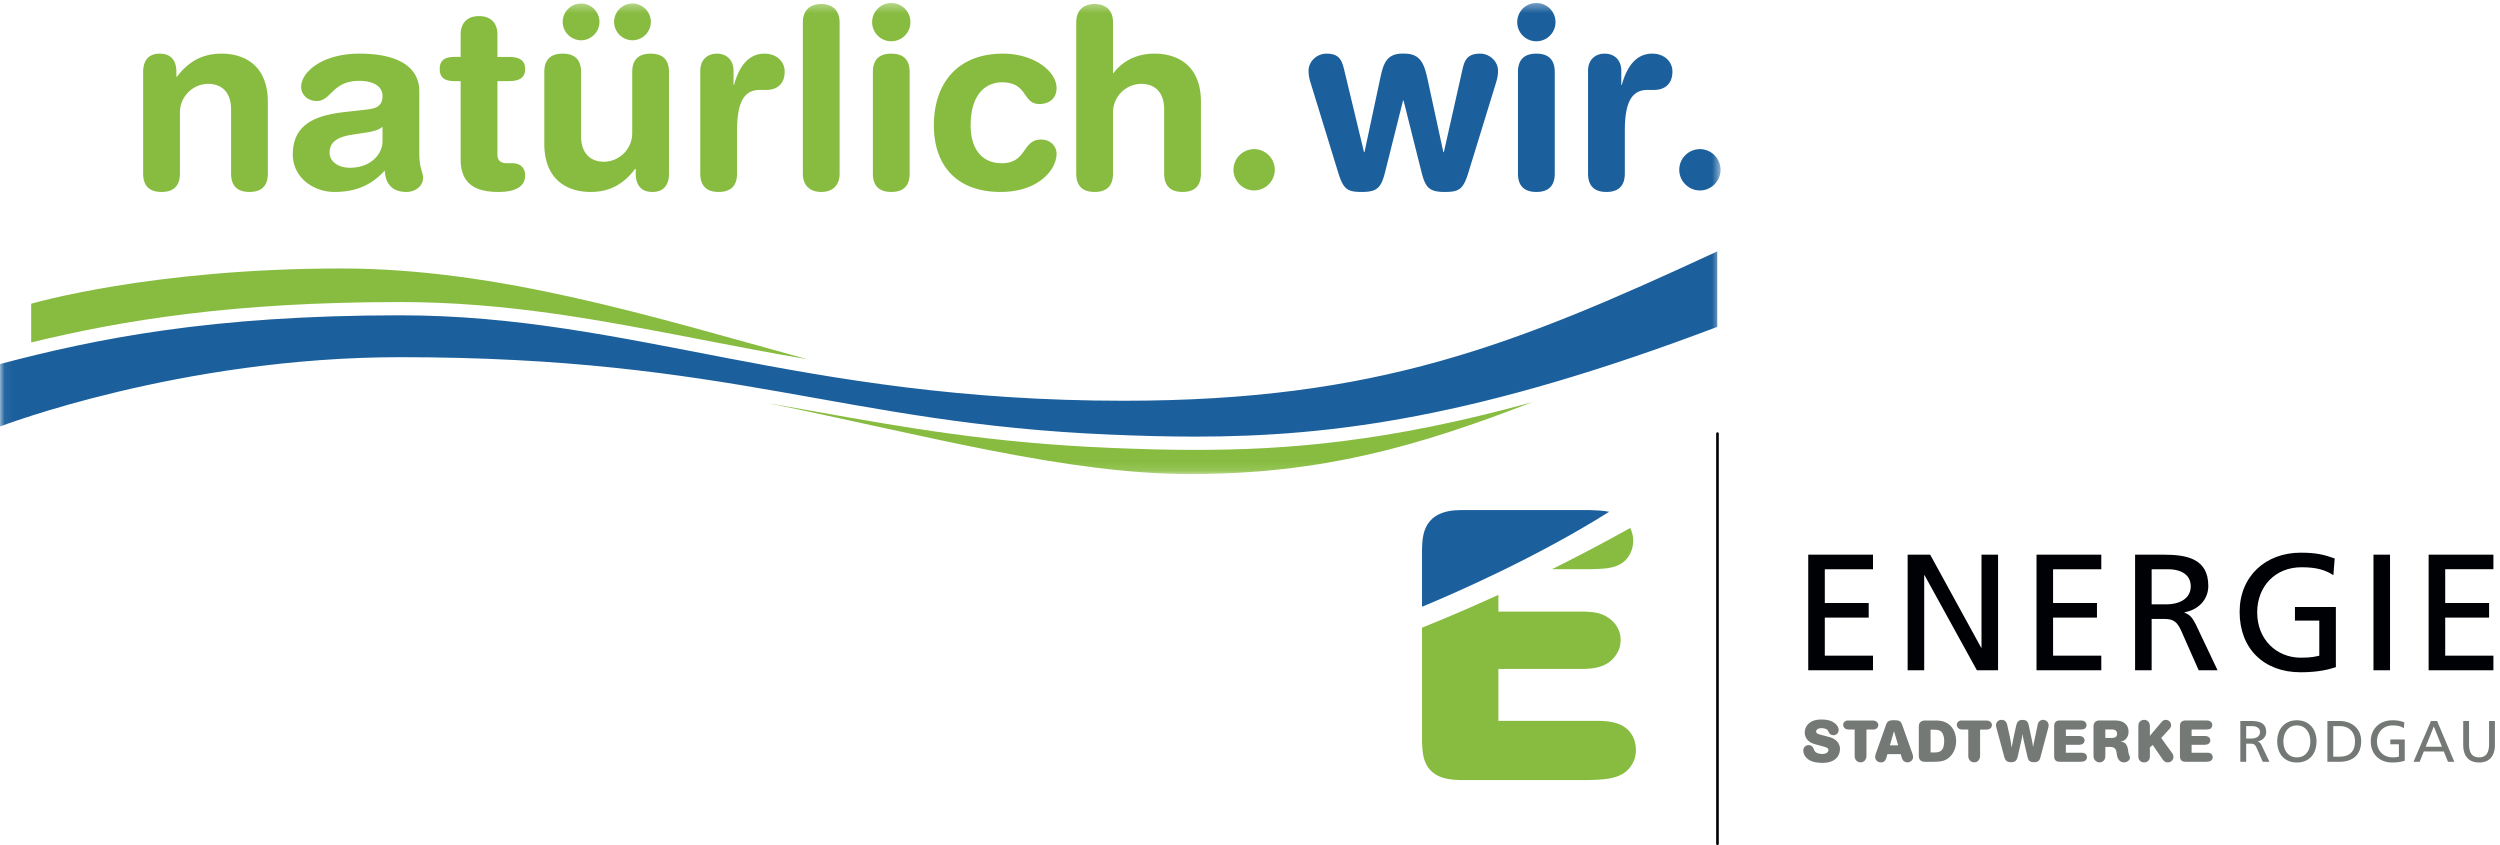 <svg width="284" height="96" xmlns="http://www.w3.org/2000/svg" xmlns:xlink="http://www.w3.org/1999/xlink"><defs><path id="a" d="M.06.339h195.397v53.517H.06z"/></defs><g fill="none" fill-rule="evenodd"><path d="M195.105 49.256V95.85" stroke="#000105" stroke-width=".3" stroke-linecap="round"/><path d="M282.757 81.903v2.631c0 .89-.279 1.502-1.136 1.502-.858 0-1.137-.612-1.137-1.502v-2.631h-.664v2.717c0 1.302.66 1.999 1.801 1.999 1.142 0 1.8-.697 1.8-1.999v-2.717h-.664zm-5.353 2.924l-.924-2.299-.922 2.299h1.846zm-.551-2.924l1.959 4.636h-.723l-.472-1.169h-2.272l-.472 1.169h-.698l1.981-4.636h.697zm-5.314 2.644h.976v1.409c-.166.033-.285.08-.744.08-.963 0-1.748-.725-1.748-1.815 0-1.035.711-1.812 1.781-1.812.598 0 .949.105 1.276.318l.052-.672c-.384-.133-.683-.23-1.361-.23-1.414 0-2.451.949-2.451 2.377 0 1.474.976 2.417 2.445 2.417.723 0 1.162-.119 1.414-.206v-2.411h-1.64v.545zm-4.012-.34c0-1.084-.738-1.72-1.694-1.72h-.777v3.469h.697c1.143 0 1.774-.551 1.774-1.749zm.703-.025c0 1.553-.941 2.357-2.469 2.357h-1.369v-4.636h1.369c1.375 0 2.469.849 2.469 2.279zm-5.777.039c0-.943-.506-1.82-1.528-1.812-1.023-.008-1.529.869-1.529 1.812 0 .924.459 1.815 1.529 1.815 1.069 0 1.528-.891 1.528-1.815zm.703 0c0 1.408-.817 2.398-2.231 2.398-1.416 0-2.232-.99-2.232-2.398 0-1.375.824-2.396 2.232-2.396 1.408 0 2.231 1.021 2.231 2.396zm-6.422-1.051c0-.418-.318-.683-.93-.683h-.637v1.41h.563c.633 0 1.004-.281 1.004-.727zm.199 1.524l.877 1.845h-.758l-.711-1.607c-.205-.451-.424-.451-.775-.451h-.399v2.058h-.666v-4.636h1.137c.916 0 1.799.146 1.799 1.256 0 .564-.418.963-.955 1.056v.014c.205.078.305.178.451.465zm-6.203.816h-1.762v-.904h1.502c.127-.006.412-.014.559-.264a.466.466 0 0 0-.18-.646c-.127-.073-.246-.08-.373-.086h-1.508v-.737h1.569c.252-.007.439-.007.591-.113a.482.482 0 0 0 .186-.387.507.507 0 0 0-.279-.457c-.147-.066-.319-.066-.485-.072h-2.224c-.666 0-.68.436-.686.684v3.334c.006.179.014.392.174.531.144.133.346.141.498.146h2.197c.28-.005.526-.013.692-.158a.475.475 0 0 0 .16-.359.48.48 0 0 0-.174-.387c-.145-.111-.324-.119-.457-.125zm-5.215-1.674l.897-.984c.113-.119.226-.271.226-.484a.607.607 0 0 0-.597-.592c-.26 0-.413.154-.506.265l-1.309 1.549v-1.084c0-.451-.279-.73-.644-.73a.66.66 0 0 0-.563.287c-.094.152-.094.31-.102.457v3.436c.008.125.028.404.321.57.111.06.23.08.338.08a.637.637 0 0 0 .537-.26c.101-.144.107-.324.113-.451v-1.002l.326-.26 1.143 1.66c.113.135.252.313.558.313a.624.624 0 0 0 .651-.623.707.707 0 0 0-.139-.414l-1.25-1.733zm-5.014-.478a.565.565 0 0 0-.06-.254c-.133-.219-.377-.231-.578-.238h-.697v.963h.691c.16 0 .359-.006.49-.12.082-.058.154-.179.154-.351zm1.354 2.377c.041.099.107.207.107.32 0 .319-.332.551-.697.551-.252 0-.398-.127-.459-.178-.264-.24-.305-.519-.357-.891a1.31 1.31 0 0 0-.094-.359c-.152-.312-.473-.32-.684-.324h-.505v.98c0 .168-.014.36-.153.532a.653.653 0 0 1-.988.027c-.182-.186-.201-.404-.201-.57v-3.295c.008-.119.008-.248.086-.379.154-.279.445-.305.605-.305h1.549c.543 0 .994.039 1.361.365.272.244.377.565.377.922 0 .418-.177.672-.277.785-.227.258-.473.299-.639.332.36.047.731.114.864.963.019.145.052.393.105.524zm-5.412-.225h-1.76v-.904h1.5c.127-.006.412-.014.559-.264a.419.419 0 0 0 .066-.24c0-.18-.1-.318-.246-.406a.757.757 0 0 0-.371-.086h-1.508v-.737h1.567c.253-.007.439-.007.591-.113a.476.476 0 0 0 .186-.387.505.505 0 0 0-.277-.457c-.149-.066-.319-.066-.487-.072h-2.224c-.664 0-.678.436-.686.684v3.334c.008.179.014.392.174.531.144.133.344.141.498.146h2.197c.281-.005.528-.013.694-.158a.488.488 0 0 0 .158-.359.483.483 0 0 0-.172-.387c-.149-.111-.326-.119-.459-.125zm-4.35-3.734c-.26 0-.4.146-.457.213-.109.132-.14.287-.168.406l-.392 1.867a9.188 9.188 0 0 0-.119.623c-.047-.326-.061-.473-.133-.808l-.366-1.709c-.099-.479-.359-.584-.705-.584-.503 0-.617.291-.703.611-.299 1.314-.351 1.594-.531 2.543a16.774 16.774 0 0 0-.213-1.303l-.273-1.226c-.039-.207-.153-.633-.645-.633-.371 0-.637.246-.637.597 0 .114.02.221.047.327l.891 3.289c.119.398.299.597.775.597.586 0 .672-.34.766-.724l.418-1.834c.066-.319.072-.385.113-.651.061.373.072.487.153.825l.398 1.74c.105.478.285.644.764.644.545 0 .646-.299.716-.558l.905-3.395c.019-.08.025-.166.025-.246 0-.371-.318-.611-.629-.611zm-6.551.074h-2.695a.567.567 0 0 0-.359.106.46.46 0 0 0-.194.386.52.52 0 0 0 .241.432.778.778 0 0 0 .423.099h.639v2.942c0 .193.02.431.233.625.105.094.252.16.443.16a.6.6 0 0 0 .519-.266.826.826 0 0 0 .147-.519v-2.936h.697c.108 0 .293-.006.438-.113a.492.492 0 0 0 .207-.398.473.473 0 0 0-.153-.346c-.16-.158-.378-.172-.586-.172zm-4.683 2.332c0-.506-.139-.844-.279-1.004-.233-.271-.584-.279-.897-.285h-.371v2.59h.371c.406-.006.824-.033 1.031-.477.106-.22.145-.578.145-.824zm1.355.006c0 .644-.211 1.275-.656 1.734-.586.604-1.236.612-2.068.617h-.75c-.145 0-.313-.005-.471-.091-.281-.166-.285-.446-.293-.614v-3.273c.008-.147.012-.332.147-.492.185-.219.464-.219.605-.219h1.182c.271.006.836.02 1.314.318.545.332.99 1.03.99 2.02zm-6.582.478l-.472-1.607-.465 1.607h.937zm1.602.903c.045.14.092.265.092.406 0 .445-.385.631-.651.631a.729.729 0 0 1-.345-.106c-.2-.134-.266-.359-.334-.572l-.071-.258h-1.515l-.1.346c-.072.244-.185.59-.631.59-.306 0-.658-.205-.658-.623 0-.141.039-.26.08-.393l1.156-3.256c.139-.398.332-.503.811-.517.65 0 .844.033 1.035.57l1.131 3.182zm-3.861-3.201a.468.468 0 0 0-.155-.346c-.16-.158-.377-.172-.584-.172h-2.695a.56.56 0 0 0-.359.106.46.46 0 0 0-.194.386c0 .192.108.344.239.432.14.086.292.099.425.099h.639v2.942c0 .193.019.431.232.625.106.094.252.16.446.16a.6.6 0 0 0 .517-.266c.127-.173.147-.345.147-.519v-2.936h.697c.105 0 .291-.006.439-.113a.5.5 0 0 0 .206-.398zm-4.352 2.716c0 .286-.088.645-.313.932-.392.49-1.035.643-1.662.643-.816 0-1.425-.159-1.824-.565a1.217 1.217 0 0 1-.367-.822.6.6 0 0 1 .605-.625c.086 0 .166.014.247.047.177.086.265.23.312.343.031.061.053.128.078.194.047.08.1.16.18.219.24.185.639.201.724.201.399 0 .706-.174.706-.434 0-.258-.247-.332-.805-.476-.91-.248-1.123-.307-1.402-.534a1.257 1.257 0 0 1-.479-1.002c0-.652.498-1.468 1.854-1.468.324 0 .658.027.968.119.586.174 1.026.631 1.026 1.062a.58.58 0 0 1-.592.6.565.565 0 0 1-.506-.293 4.24 4.24 0 0 0-.08-.166.645.645 0 0 0-.086-.119c-.205-.213-.609-.221-.678-.221-.357 0-.611.141-.611.385 0 .174.154.246.307.301.193.066 1.183.312 1.402.39.623.241.996.705.996 1.289z" fill="#747975"/><path d="M283.25 64.665V63.01h-7.358v13.133h7.358v-1.656h-5.475v-4.328h4.986v-1.657h-4.986v-3.837h5.475zm-13.624 11.478h1.881V63.01h-1.881v13.133zm-8.919-5.645h2.765v3.989c-.471.093-.808.226-2.107.226-2.729 0-4.949-2.051-4.949-5.136 0-2.938 2.013-5.137 5.042-5.137 1.694 0 2.692.301 3.614.902l.15-1.9c-1.092-.377-1.939-.658-3.857-.658-4.008 0-6.944 2.691-6.944 6.736 0 4.178 2.766 6.85 6.924 6.85 2.051 0 3.293-.34 4.01-.584v-6.831h-4.648v1.543zm-11.838-3.896c0-1.184-.905-1.937-2.635-1.937h-1.807v3.99h1.6c1.787 0 2.842-.791 2.842-2.053zm.564 4.311l2.483 5.23h-2.145l-2.014-4.555c-.582-1.279-1.203-1.279-2.199-1.279h-1.131v5.834h-1.881V63.01h3.217c2.598 0 5.1.412 5.1 3.555 0 1.599-1.186 2.728-2.709 2.992v.037c.584.227.865.508 1.279 1.319zm-18.084 5.23h7.358v-1.656h-5.477v-4.328h4.986v-1.657h-4.986v-3.837h5.477V63.01h-7.358v13.133zm-6.25-2.559h-.037l-5.795-10.574h-2.559v13.133h1.881V65.342h.039l5.946 10.801h2.406V63.01h-1.881v10.574zM205.416 63.01h7.357v1.655h-5.475v3.837h4.987v1.657h-4.987v4.328h5.475v1.656h-7.357V63.01z" fill="#000105"/><path d="M184.708 82.711c-.953-.736-2.123-.779-2.99-.822h-11.5v-5.902h9.803c.826-.043 2.693-.088 3.648-1.737.262-.384.432-.908.432-1.56 0-1.17-.652-2.082-1.601-2.647-.827-.478-1.606-.521-2.434-.564h-9.848v-1.906a197.64 197.64 0 0 1-8.676 3.73V84.19c.041 1.17.085 2.559 1.129 3.467.954.869 2.251.914 3.248.959h14.366c1.822-.045 3.427-.09 4.509-1.041a3.14 3.14 0 0 0 1.045-2.346c0-.957-.349-1.91-1.131-2.518zm-4.25-18.048h-4.152a214.604 214.604 0 0 0 8.883-4.682c.205.431.346.902.346 1.43 0 .65-.217 1.779-1.215 2.517-.996.692-2.213.692-3.862.735z" fill="#87BC40"/><path d="M182.802 58.139c-.724-.15-1.496-.168-2.258-.197h-14.536c-4.339 0-4.425 2.861-4.466 4.467v6.519c3.803-1.578 13.043-5.619 21.26-10.789" fill="#1B5F9C"/><mask id="b" fill="#fff"><use xlink:href="#a"/></mask><path d="M135.765 51.108c-2.888 0-5.991-.074-9.76-.235-13.463-.566-23.218-2.308-33.547-4.154-1.728-.307-3.465-.618-5.228-.922 18.118 3.705 34.016 8.059 48.01 8.059 14.856 0 25.88-3.153 38.818-8.171-16.684 4.622-28.271 5.423-38.293 5.423zM3.544 38.901v-4.396s13.58-4.006 35.229-4.006c17.92 0 35.393 5.498 52.956 10.315-4.225-.721-8.227-1.491-12.073-2.237-11.336-2.191-22.041-4.264-34.202-4.264-19.144 0-31.658 2.098-41.91 4.588z" fill="#87BC40" mask="url(#b)"/><path d="M45.454 35.819c-21.464 0-34.483 2.645-45.454 5.534v7.1s20.482-7.877 45.454-7.877c37.784 0 50.208 7.51 80.615 8.793 3.249.137 6.451.231 9.696.231 15.62 0 32.197-2.198 59.317-12.466v-8.576c-23.022 10.658-38.647 16.967-67.444 16.967-36.886 0-55.926-9.706-82.184-9.706" fill="#1B5F9C" mask="url(#b)"/><path d="M142.468 16.94a2.358 2.358 0 0 1 2.349 2.346 2.36 2.36 0 0 1-2.349 2.35 2.359 2.359 0 0 1-2.346-2.35 2.357 2.357 0 0 1 2.346-2.346zM122.26 2.542c0-1.373.83-2.088 2.089-2.088 1.26 0 2.089.715 2.089 2.088v5.754h.058c.83-1.088 2.289-2.203 4.666-2.203 2.518 0 5.265 1.259 5.265 5.496v8.127c0 1.117-.457 2.09-2.089 2.09s-2.089-.973-2.089-2.09v-7.299c0-1.688-.83-2.891-2.634-2.891a3.246 3.246 0 0 0-3.177 3.293v6.897c0 1.117-.458 2.09-2.089 2.09-1.632 0-2.089-.973-2.089-2.09V2.542zm-8.331 3.551c3.492 0 6.097 1.974 6.097 3.922 0 1.201-.888 1.802-1.946 1.802-1.976 0-1.26-2.463-4.265-2.463-1.631 0-3.55 1.118-3.55 4.897 0 2.603 1.231 4.291 3.522 4.291 2.919 0 2.289-2.689 4.493-2.689 1.059 0 1.746.773 1.746 1.603 0 1.83-2.061 4.35-6.354 4.35-5.152 0-7.585-3.178-7.585-7.555 0-4.811 2.719-8.158 7.842-8.158zM99.16 8.183c0-1.118.458-2.09 2.089-2.09s2.088.972 2.088 2.09v11.533c0 1.117-.457 2.09-2.088 2.09s-2.089-.973-2.089-2.09V8.183zm2.089-7.844a2.175 2.175 0 1 1 0 4.35 2.175 2.175 0 0 1 0-4.35zM91.202 2.542c0-1.373.83-2.088 2.089-2.088 1.26 0 2.089.715 2.089 2.088v17.174c0 1.375-.829 2.09-2.089 2.09-1.259 0-2.089-.715-2.089-2.09V2.542zM79.551 8.038c0-1.26.829-1.945 1.889-1.945 1.059 0 1.889.685 1.889 1.945v1.604h.057c.487-1.747 1.43-3.549 3.463-3.549 1.316 0 2.29.859 2.29 2.033 0 1.545-1.03 2.088-2.061 2.088h-.743c-1.689 0-2.606 1.174-2.606 4.636v4.866c0 1.117-.458 2.09-2.089 2.09s-2.089-.973-2.089-2.09V8.038zM71.85.397a2.1 2.1 0 0 1 2.088 2.09 2.099 2.099 0 0 1-2.088 2.088 2.1 2.1 0 0 1-2.09-2.088 2.1 2.1 0 0 1 2.09-2.09zm-5.84 0a2.1 2.1 0 0 1 2.089 2.09 2.1 2.1 0 0 1-2.089 2.088 2.1 2.1 0 0 1-2.089-2.088c0-1.146.945-2.09 2.089-2.09zm9.989 19.319c0 1.259-.573 2.09-1.889 2.09s-1.889-.831-1.889-2.09v-.543h-.057c-1.173 1.545-2.691 2.633-5.065 2.633-2.52 0-5.267-1.26-5.267-5.496V8.183c0-1.118.457-2.09 2.089-2.09 1.631 0 2.089.972 2.089 2.09v7.296c0 1.69.83 2.893 2.633 2.893a3.245 3.245 0 0 0 3.177-3.291V8.183c0-1.118.459-2.09 2.09-2.09 1.631 0 2.089.972 2.089 2.09v11.533zM52.329 9.214h-.716c-1.173 0-1.66-.459-1.66-1.375 0-.916.487-1.375 1.66-1.375h.716V3.917c0-1.375.829-2.088 2.089-2.088 1.259 0 2.089.713 2.089 2.088v2.547h1.26c1.229 0 1.889.373 1.889 1.375s-.66 1.375-1.889 1.375h-1.26v8.355c0 .629.342.973 1.088.973h.601c.915 0 1.46.516 1.46 1.404 0 1.201-1.031 1.86-3.035 1.86-3.033 0-4.292-1.26-4.292-3.721V9.214zm-8.875 5.18c-.458.429-1.317.572-1.804.656l-1.518.23c-1.744.258-2.689.801-2.689 2.061 0 .945.888 1.717 2.318 1.717 2.291 0 3.693-1.489 3.693-3.034v-1.63zm4.178 3.003c0 1.747.429 2.147.429 2.807 0 .943-.887 1.602-1.888 1.602-1.804 0-2.405-1.145-2.463-2.432-1.63 1.801-3.52 2.432-5.724 2.432-2.375 0-4.723-1.631-4.723-4.264 0-3.463 2.634-4.438 5.84-4.809l2.547-.285c1.002-.117 1.804-.344 1.804-1.547 0-1.203-1.232-1.718-2.634-1.718-3.091 0-3.176 2.291-4.838 2.291-1.058 0-1.774-.745-1.774-1.604 0-1.658 2.348-3.777 6.641-3.777 4.006 0 6.783 1.289 6.783 4.293v7.011zM16.261 8.183c0-1.26.573-2.09 1.889-2.09s1.888.83 1.888 2.09v.542h.057c1.174-1.544 2.691-2.632 5.067-2.632 2.518 0 5.266 1.259 5.266 5.496v8.127c0 1.117-.458 2.09-2.089 2.09-1.632 0-2.089-.973-2.089-2.09v-7.299c0-1.688-.831-2.891-2.634-2.891a3.246 3.246 0 0 0-3.177 3.293v6.897c0 1.117-.458 2.09-2.089 2.09-1.632 0-2.089-.973-2.089-2.09V8.183z" fill="#87BC40" mask="url(#b)"/><path d="M193.109 16.94a2.359 2.359 0 0 1 2.348 2.346c0 1.289-1.061 2.35-2.348 2.35s-2.346-1.061-2.346-2.35a2.357 2.357 0 0 1 2.346-2.346zm-12.707-8.902c0-1.26.828-1.945 1.889-1.945 1.056 0 1.888.685 1.888 1.945v1.604h.057c.486-1.747 1.43-3.549 3.463-3.549 1.316 0 2.289.859 2.289 2.033 0 1.545-1.031 2.088-2.061 2.088h-.744c-1.689 0-2.603 1.174-2.603 4.636v4.866c0 1.117-.459 2.09-2.09 2.09-1.631 0-2.088-.973-2.088-2.09V8.038zm-7.962.145c0-1.118.458-2.09 2.091-2.09 1.633 0 2.09.972 2.09 2.09v11.533c0 1.117-.457 2.09-2.09 2.09-1.633 0-2.091-.973-2.091-2.09V8.183zm2.091-7.844a2.175 2.175 0 1 1 0 4.351 2.174 2.174 0 1 1 0-4.351zm-25.592 9.246c-.143-.457-.286-.918-.286-1.547 0-1.086.972-1.945 2.031-1.945 1.547 0 1.775.83 2.062 2.033l2.204 9.158h.057l1.775-8.328c.343-1.633.686-2.92 2.633-2.863 1.974-.057 2.375 1.201 2.747 2.863l1.803 8.328h.058l2.06-9.158c.257-1.203.515-2.033 2.061-2.033 1.061 0 2.031.859 2.031 1.945 0 .629-.141 1.09-.286 1.547l-3.061 9.959c-.602 1.975-1.06 2.262-2.719 2.262-1.747 0-2.175-.514-2.605-2.174l-2.061-8.215h-.058l-2.059 8.215c-.43 1.66-.86 2.174-2.607 2.174-1.659 0-2.117-.287-2.719-2.262l-3.061-9.959z" fill="#1B5F9C" mask="url(#b)"/></g></svg>